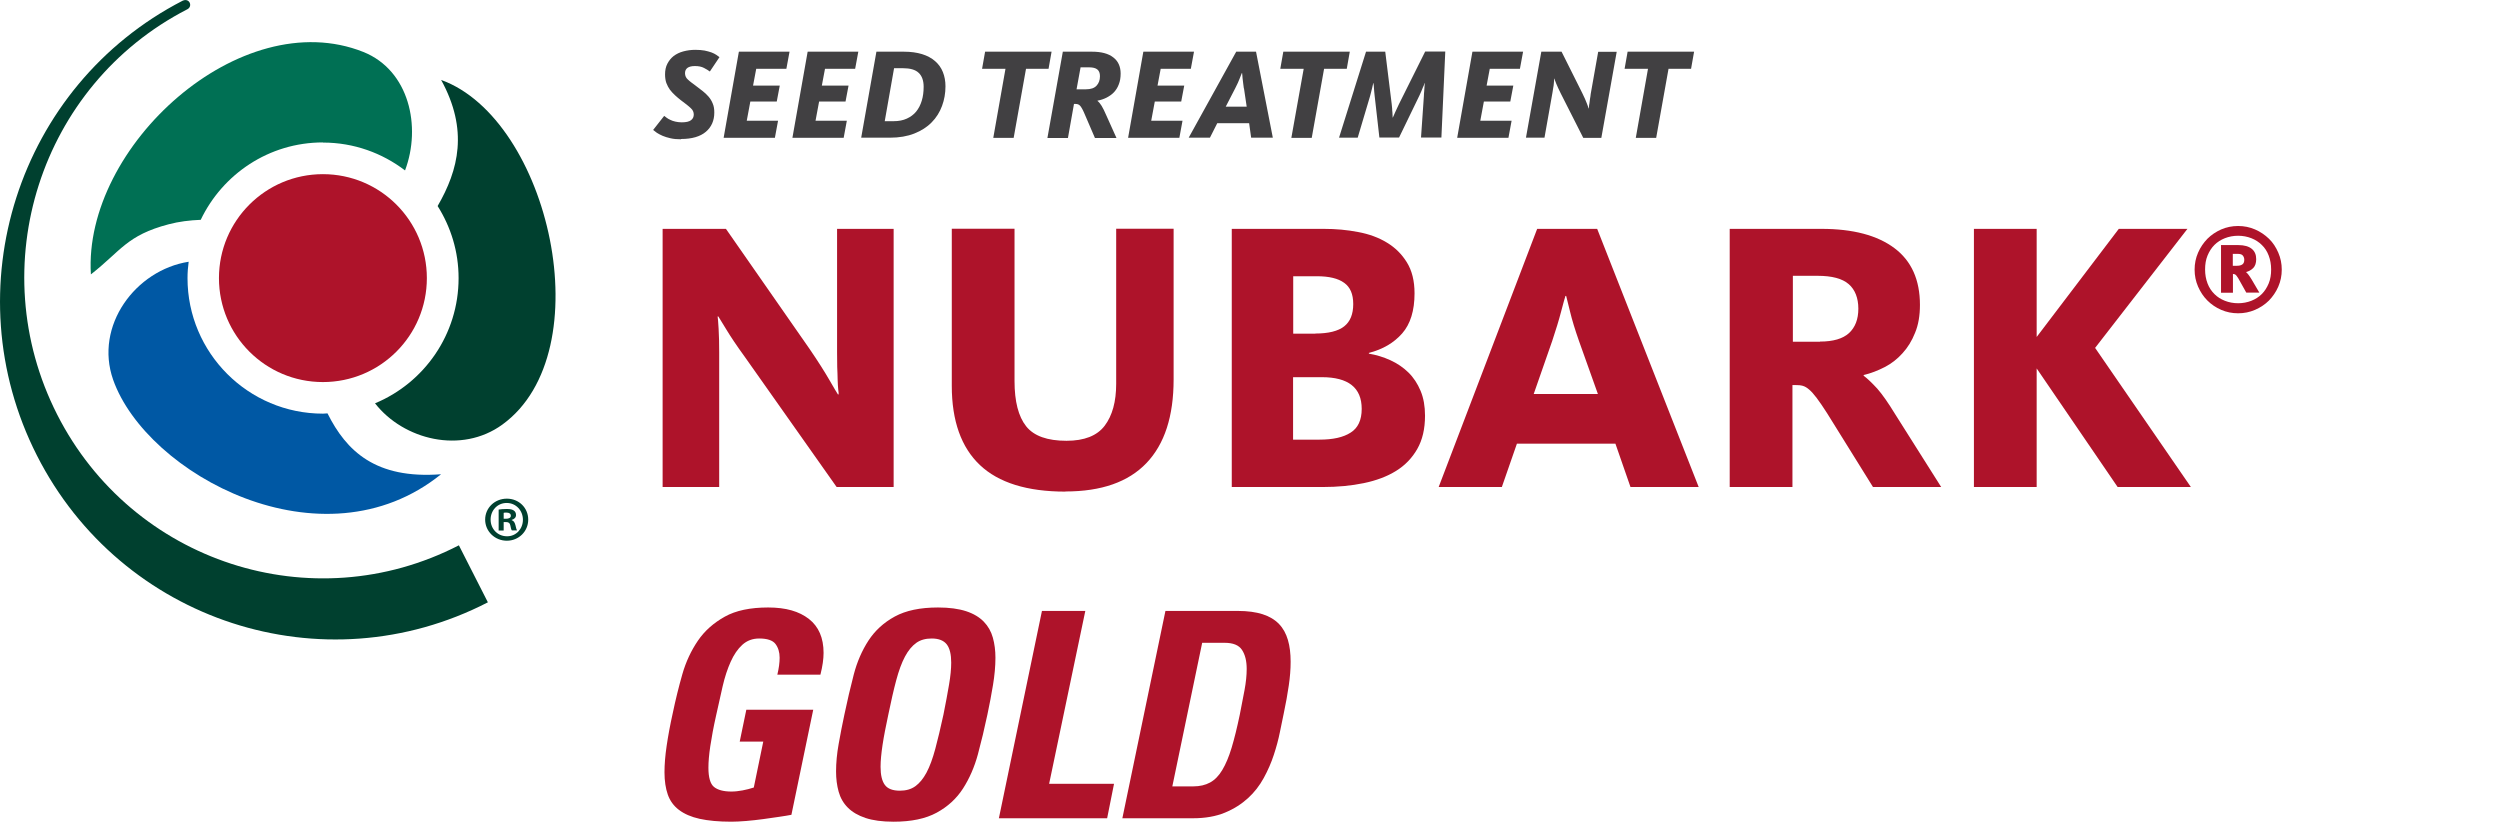 <svg viewBox="0 0 174.12 57.55" xmlns="http://www.w3.org/2000/svg" xmlns:xlink="http://www.w3.org/1999/xlink"><clipPath id="a"><path d="m0 0h38.68v44.53h-38.68z"/></clipPath><clipPath id="b"><path d="m0 0h39.48v44.63h-39.48z"/></clipPath><g fill="#414042"><path d="m47.42 9.7c-.27 0-.51-.02-.72-.07s-.39-.1-.55-.17-.29-.14-.4-.21c-.11-.08-.19-.14-.26-.2l.77-.98s.1.08.17.13.16.11.26.15c.1.05.21.09.35.12.13.03.28.05.44.05.31 0 .52-.05.65-.15s.19-.23.19-.4c0-.08-.02-.16-.05-.23s-.08-.14-.16-.21c-.07-.07-.17-.15-.28-.24s-.25-.19-.42-.32c-.14-.11-.27-.22-.4-.34s-.24-.24-.35-.38c-.1-.14-.18-.29-.25-.47-.06-.17-.09-.38-.09-.6 0-.28.05-.53.16-.74s.25-.39.44-.54c.19-.14.41-.25.67-.32s.54-.11.84-.11c.25 0 .46.02.64.05.18.04.34.08.48.13.13.05.25.11.34.17s.16.11.22.16l-.67 1c-.1-.08-.24-.16-.41-.25s-.38-.13-.63-.13c-.46 0-.69.17-.69.5 0 .09.02.17.05.24s.08.14.15.2.15.14.25.21c.1.08.22.16.36.27s.29.22.43.33.28.24.4.38.22.3.29.48c.08.18.11.39.11.63 0 .56-.2 1.01-.59 1.34s-.97.5-1.72.5z"/><path d="m51.47 3.6h3.52l-.22 1.19h-2.1l-.22 1.17h1.86l-.21 1.11h-1.84l-.25 1.34h2.18l-.22 1.19h-3.57l1.06-5.99z"/><path d="m56.26 3.6h3.52l-.22 1.19h-2.1l-.22 1.17h1.86l-.21 1.11h-1.84l-.25 1.34h2.18l-.22 1.19h-3.57l1.06-5.99z"/><path d="m61.05 3.6h1.9c.49 0 .91.06 1.27.17s.67.28.91.49.42.46.54.76.18.63.18.99c0 .48-.08.94-.24 1.37s-.4.82-.72 1.14c-.32.33-.73.59-1.21.78s-1.05.29-1.7.29h-2l1.06-5.99zm1.2 4.84c.35 0 .65-.06.91-.18s.48-.28.65-.49.3-.46.39-.76c.09-.29.13-.62.13-.97 0-.43-.12-.76-.35-.97-.23-.22-.6-.32-1.1-.32h-.61l-.65 3.69h.62z"/><path d="m70.03 4.79h-1.63l.21-1.19h4.63l-.21 1.19h-1.57l-.86 4.81h-1.42z"/><path d="m74.02 3.6h2.03c.65 0 1.15.13 1.49.4.34.26.51.64.51 1.12 0 .29-.04.54-.13.76-.08.22-.2.4-.34.55s-.32.27-.51.37c-.2.1-.41.17-.63.21v.02c.1.08.2.2.29.35s.2.37.32.65l.71 1.58h-1.5l-.74-1.72c-.11-.26-.21-.43-.29-.52s-.18-.13-.31-.13h-.12l-.42 2.37h-1.43l1.07-5.99zm1.61 2.62c.34 0 .58-.08.74-.25s.24-.39.24-.66c0-.22-.06-.37-.18-.47s-.31-.15-.58-.15h-.59l-.28 1.53h.66z"/><path d="m79.64 3.6h3.52l-.22 1.19h-2.1l-.22 1.17h1.86l-.21 1.11h-1.84l-.25 1.34h2.18l-.22 1.19h-3.57l1.06-5.99z"/><path d="m84.26 9.59h-1.47l3.31-5.99h1.38l1.17 5.99h-1.51l-.14-1.01h-2.22l-.51 1.01zm2.37-3.44c-.02-.13-.04-.26-.05-.39-.02-.13-.03-.24-.04-.34 0-.1-.02-.21-.03-.33h-.02c-.05.12-.09.23-.13.33s-.09.21-.14.34c-.06.13-.12.26-.19.39l-.66 1.28h1.46l-.19-1.28z"/><path d="m90.8 4.79h-1.63l.21-1.19h4.63l-.21 1.19h-1.58l-.86 4.81h-1.42z"/><path d="m95.13 3.6h1.35l.45 3.65c.01.1.02.2.03.31 0 .1.01.2.02.28s0 .16.01.22 0 .1 0 .12h.02s.03-.06.06-.13.06-.14.1-.23.09-.18.13-.28.09-.2.14-.3l1.82-3.65h1.4l-.27 5.99h-1.42l.2-2.89c0-.11.01-.21.02-.31 0-.1.02-.19.02-.28 0-.08.01-.15.02-.21s.01-.09.02-.1h-.02s-.02.04-.04.1c-.02.05-.05.12-.09.2s-.07.17-.11.27-.09.2-.13.29l-1.42 2.93h-1.37l-.33-2.91c-.01-.1-.02-.19-.03-.29 0-.1-.02-.19-.02-.27s-.01-.16-.02-.22 0-.1 0-.11h-.02s0 .05-.03.11l-.05.22c-.02.08-.04.18-.07.28s-.05.2-.08.31l-.86 2.89h-1.3l1.88-5.99z"/><path d="m102.56 3.6h3.52l-.22 1.19h-2.1l-.22 1.17h1.86l-.21 1.11h-1.84l-.25 1.34h2.18l-.22 1.19h-3.57l1.06-5.99z"/><path d="m107.36 3.6h1.4l1.44 2.88c.14.28.24.51.32.72s.12.32.13.35h.02s0-.06 0-.12.01-.14.03-.23c.01-.09.03-.2.04-.31.02-.11.04-.23.05-.35l.52-2.93h1.29l-1.07 5.99h-1.26l-1.57-3.1c-.13-.26-.23-.48-.31-.67s-.11-.3-.13-.35h-.02s0 .06 0 .12-.01.13-.02.22c0 .09-.02.18-.04.29s-.04.22-.05.32l-.56 3.16h-1.29l1.07-5.99z"/><path d="m114.78 4.79h-1.63l.21-1.19h4.63l-.21 1.19h-1.57l-.86 4.81h-1.42z"/></g><path d="m46.16 15.94h4.4l5.83 8.37c.58.85 1.03 1.56 1.36 2.13.33.58.54.92.61 1.03h.05c0-.05 0-.17-.03-.35-.02-.18-.03-.4-.04-.67 0-.27-.02-.57-.03-.89 0-.32-.01-.67-.01-1.03v-8.59h3.94v17.98h-3.97l-6.4-9.07c-.56-.77-.98-1.4-1.27-1.88s-.48-.79-.57-.93h-.05c.02.09.04.38.07.86.03.49.04 1.04.04 1.65v9.37h-3.94v-17.98z" fill="#ae132a"/><path d="m74.2 34.24c-2.66 0-4.65-.62-5.95-1.85s-1.96-3.07-1.96-5.52v-10.94h4.37v10.61c0 1.42.27 2.47.81 3.15s1.48 1.01 2.81 1.01c1.24 0 2.13-.35 2.66-1.05s.8-1.67.8-2.92v-10.8h4v10.5c0 2.56-.63 4.5-1.89 5.82s-3.14 1.98-5.64 1.98z" fill="#ae132a"/><path d="m85.77 15.94h6.43c.83 0 1.62.07 2.39.22.76.14 1.44.39 2.01.74.58.35 1.04.81 1.39 1.38s.53 1.28.53 2.15c0 1.21-.29 2.14-.86 2.79-.58.66-1.35 1.11-2.32 1.36v.05c.52.09 1.02.24 1.5.46s.89.5 1.25.85.64.78.85 1.28.31 1.08.31 1.73c0 .92-.18 1.69-.54 2.32s-.85 1.14-1.48 1.53-1.38.67-2.25.85-1.82.27-2.85.27h-6.34v-17.98zm5.84 7.29c.92 0 1.59-.17 2.01-.5s.63-.85.63-1.55-.21-1.18-.63-1.48c-.42-.31-1.06-.46-1.9-.46h-1.65v4h1.54zm.29 7.39c.94 0 1.66-.16 2.17-.49.51-.32.77-.87.77-1.65 0-1.48-.93-2.21-2.78-2.21h-2v4.35z" fill="#ae132a"/><path d="m107.05 15.94h4.19l7.07 17.98h-4.75l-1.05-3.02h-6.86l-1.05 3.02h-4.4l6.86-17.98zm4.24 11.5-1.32-3.7c-.27-.77-.48-1.45-.62-2.04s-.23-.95-.27-1.09h-.05c-.05.16-.16.54-.31 1.12s-.36 1.26-.61 2.01l-1.29 3.7h4.48z" fill="#ae132a"/><path d="m120.49 15.94h6.37c2.2 0 3.89.45 5.08 1.34s1.78 2.21 1.78 3.96c0 .74-.11 1.39-.34 1.94-.22.56-.52 1.04-.88 1.43-.36.4-.77.72-1.24.96s-.95.43-1.46.55v.05c.27.2.58.5.95.9.36.41.77 1 1.24 1.77l3.21 5.08h-4.75l-3.19-5.13c-.29-.45-.53-.81-.73-1.07s-.37-.46-.53-.59c-.15-.13-.3-.22-.45-.26-.14-.04-.31-.05-.49-.05h-.22v7.1h-4.37v-17.98zm6.27 7.85c.92 0 1.59-.2 2.02-.59.43-.4.65-.96.65-1.7s-.23-1.33-.67-1.71c-.45-.39-1.17-.58-2.16-.58h-1.73v4.59h1.89z" fill="#ae132a"/><path d="m137.48 15.94h4.37v7.53l5.72-7.53h4.78l-6.43 8.29 6.67 9.69h-5.1l-5.64-8.26v8.26h-4.37z" fill="#ae132a"/><path d="m155.88 21.82c-.42 0-.81-.08-1.18-.24s-.69-.38-.96-.65-.49-.6-.65-.97-.24-.76-.24-1.18.08-.81.24-1.18.38-.69.65-.97c.27-.27.6-.49.96-.65.37-.16.76-.24 1.18-.24s.81.08 1.18.24.69.38.97.65.49.6.65.97.24.76.24 1.18-.08.81-.24 1.18-.38.69-.65.97c-.27.27-.6.49-.97.65s-.76.24-1.18.24zm0-.7c.33 0 .64-.06.92-.17s.53-.27.73-.47.36-.45.48-.74.17-.61.17-.97-.06-.68-.17-.97-.27-.54-.48-.74c-.2-.2-.45-.36-.73-.47s-.59-.17-.92-.17-.64.06-.92.17-.53.27-.73.47-.36.45-.48.74-.17.61-.17.97.06.68.17.97.27.53.48.74.45.36.73.47.59.17.92.17zm-1.2-4.05h1.22c.41 0 .72.09.93.26s.31.41.31.72c0 .27-.07.48-.21.62s-.31.23-.5.28c.04.03.1.09.16.17s.14.19.23.34l.54.92h-.91l-.56-1c-.08-.12-.14-.21-.18-.24-.05-.04-.11-.06-.19-.06v1.31h-.83v-3.31zm1.13 1.44c.15 0 .27-.03.36-.09s.14-.17.14-.32c0-.13-.04-.23-.11-.31s-.19-.11-.37-.11h-.32v.83h.29z" fill="#ae132a"/><path d="m54.14 46.99c.11-.45.16-.85.16-1.18 0-.39-.1-.71-.29-.96s-.57-.38-1.13-.38c-.47 0-.86.15-1.18.44s-.59.69-.81 1.18-.41 1.06-.56 1.71-.3 1.32-.45 2.01c-.19.84-.32 1.56-.41 2.16s-.13 1.1-.13 1.5c0 .68.13 1.13.39 1.34s.66.32 1.21.32c.25 0 .51-.03.78-.08s.53-.12.78-.2l.66-3.2h-1.64l.46-2.22h4.66l-1.52 7.32c-.21.04-.5.09-.85.14s-.73.11-1.12.16-.79.1-1.18.13-.74.05-1.03.05c-.88 0-1.62-.07-2.21-.2s-1.07-.34-1.44-.62-.63-.64-.78-1.07-.23-.95-.23-1.55c0-.55.05-1.16.15-1.84s.24-1.45.43-2.3c.19-.91.41-1.8.66-2.68s.62-1.66 1.09-2.35 1.1-1.24 1.87-1.67 1.78-.64 3.02-.64 2.16.27 2.84.8 1.02 1.32 1.02 2.36c0 .43-.07.93-.22 1.52z" fill="#ae132a"/><path d="m62.23 57.23c-.79 0-1.44-.09-1.95-.26s-.92-.41-1.23-.72-.52-.68-.64-1.11-.18-.9-.18-1.41c0-.6.06-1.24.18-1.91s.25-1.36.4-2.05c.2-.96.42-1.89.65-2.78s.58-1.69 1.03-2.38 1.06-1.25 1.83-1.67 1.77-.63 3.01-.63c.79 0 1.44.09 1.96.26s.93.42 1.23.73.51.68.63 1.11.18.89.18 1.4c0 .6-.06 1.23-.17 1.9s-.24 1.35-.39 2.06c-.2.95-.42 1.87-.66 2.76s-.59 1.69-1.04 2.39-1.06 1.26-1.83 1.68-1.77.63-3.01.63zm.44-2.16c.43 0 .79-.1 1.08-.31s.55-.52.78-.95.43-.98.61-1.65.37-1.47.57-2.39c.16-.8.29-1.5.39-2.09s.15-1.1.15-1.53c0-.57-.1-1-.31-1.27s-.56-.41-1.05-.41c-.43 0-.79.1-1.08.31s-.55.52-.78.95-.43.98-.61 1.65-.36 1.47-.55 2.39c-.17.8-.31 1.5-.4 2.1s-.14 1.11-.14 1.54c0 .57.1.99.3 1.26s.55.4 1.04.4z" fill="#ae132a"/><path d="m69.57 56.99 3-14.44h3.02l-2.52 12.04h4.52l-.48 2.4z" fill="#ae132a"/><path d="m81.17 42.55h5.04c.68 0 1.26.08 1.73.23s.85.38 1.14.68.49.67.62 1.11.19.95.19 1.52c0 .51-.04 1.06-.13 1.66s-.2 1.25-.35 1.94c-.08.37-.17.81-.27 1.31s-.24 1.02-.42 1.57-.41 1.08-.7 1.61-.65 1-1.1 1.41-.98.75-1.61 1.01-1.37.39-2.22.39h-4.92zm.48 12.22h1.46c.45 0 .84-.09 1.17-.27s.61-.47.85-.87.46-.92.65-1.55.38-1.4.57-2.31c.12-.6.23-1.17.33-1.71s.15-1.03.15-1.47c0-.56-.11-1-.33-1.33s-.62-.49-1.21-.49h-1.56z" fill="#ae132a"/><g clip-path="url(#a)"><g clip-path="url(#b)"><g fill-rule="evenodd"><path d="m30.72 5.56c1.92 3.49 1.22 6.27-.24 8.79.92 1.46 1.46 3.17 1.46 5.02 0 3.93-2.4 7.3-5.82 8.72 1.98 2.54 6.01 3.56 8.87 1.48 6.98-5.07 3.26-21.28-4.26-24" fill="#00402f"/><path d="m29.73 19.37c0 4-3.24 7.24-7.24 7.24s-7.24-3.24-7.24-7.24 3.24-7.24 7.24-7.24 7.24 3.24 7.24 7.24" fill="#ae132a"/><path d="m22.5 9.93c2.15 0 4.12.73 5.71 1.94 1.15-3.05.29-6.97-2.9-8.25-8.55-3.41-19.53 6.58-18.98 15.49 2.1-1.64 2.49-2.72 5.42-3.49.72-.19 1.47-.28 2.23-.31 1.52-3.18 4.75-5.39 8.51-5.39" fill="#007054"/><path d="m22.81 28.79c-.1 0-.21.02-.31.02-5.21 0-9.44-4.23-9.44-9.44 0-.39.03-.77.08-1.14-3.7.58-6.58 4.46-5.26 8.22 2.33 6.58 14.58 13.24 22.84 6.58-4.57.35-6.6-1.62-7.91-4.24" fill="#0058a4"/></g><path d="m33.98 41.95c-11.48 5.92-25.54 1.34-31.41-10.23-5.88-11.58-1.32-25.76 10.15-31.67.48-.22.74.41.3.61-10.22 5.27-14.28 17.9-9.04 28.21 5.23 10.3 17.76 14.38 27.98 9.11z" fill="#00402f"/><path d="m35.08 36.13h.16c.19 0 .34-.06.34-.21 0-.13-.1-.22-.31-.22-.09 0-.15 0-.19.02v.42zm-.01.82h-.34v-1.46c.13-.02.32-.04.56-.04.28 0 .4.04.5.11.09.06.15.17.15.31 0 .18-.13.29-.3.34v.02c.14.04.21.16.26.35.04.22.08.3.11.36h-.36c-.05-.05-.07-.18-.11-.36-.03-.15-.12-.22-.3-.22h-.16v.58zm-.9-.76c0 .65.49 1.16 1.14 1.16.63.01 1.11-.51 1.11-1.15s-.48-1.17-1.13-1.17-1.12.52-1.12 1.16m2.62 0c0 .82-.66 1.47-1.49 1.47s-1.51-.65-1.51-1.47.67-1.46 1.51-1.46 1.49.64 1.49 1.46" fill="#00402f"/></g></g></svg>